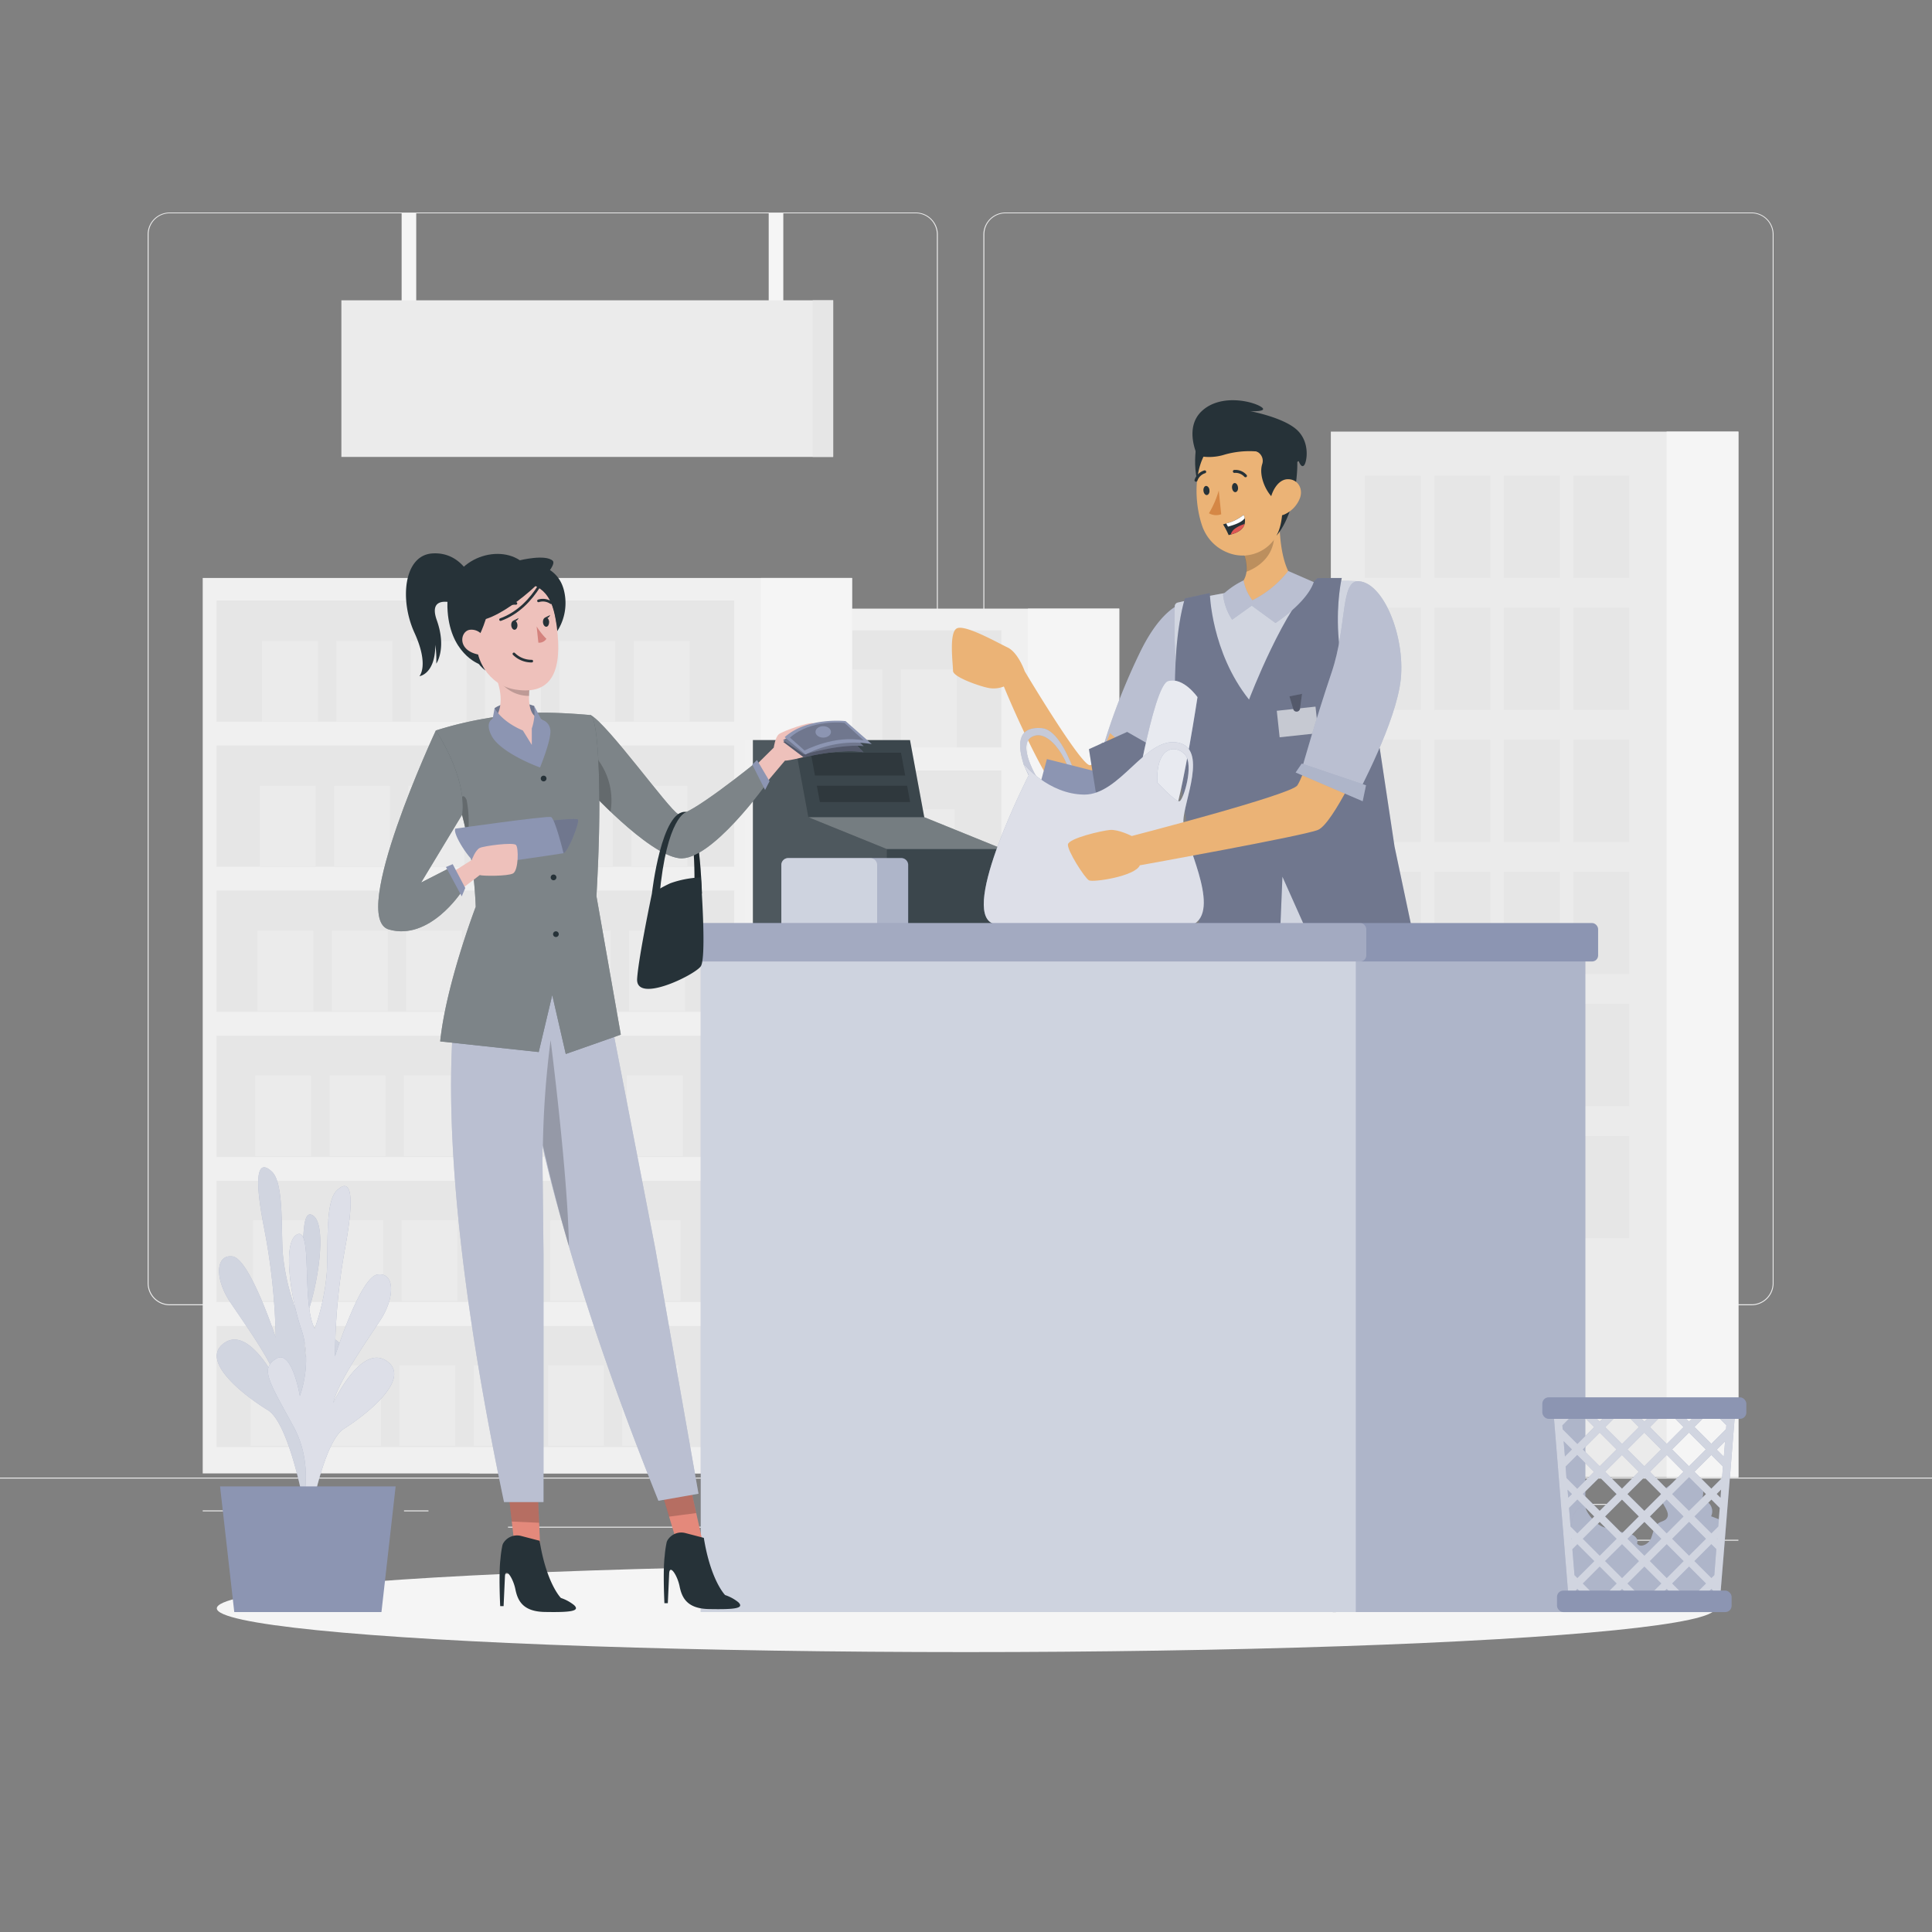 <svg xmlns="http://www.w3.org/2000/svg" viewBox="0 0 500 500"><rect x="0" y="0" width="500" height="500" fill="#808080" stroke="none"/><g id="freepik--background-complete--inject-4"><rect y="382.4" width="500" height="0.25" style="fill:#ebebeb"></rect><rect x="416.78" y="398.49" width="33.12" height="0.25" style="fill:#ebebeb"></rect><rect x="322.53" y="401.21" width="8.69" height="0.25" style="fill:#ebebeb"></rect><rect x="396.59" y="389.21" width="19.19" height="0.25" style="fill:#ebebeb"></rect><rect x="52.46" y="390.89" width="43.19" height="0.25" style="fill:#ebebeb"></rect><rect x="104.56" y="390.89" width="6.33" height="0.25" style="fill:#ebebeb"></rect><rect x="131.47" y="395.11" width="93.68" height="0.25" style="fill:#ebebeb"></rect><path d="M237,337.8H43.91a5.71,5.71,0,0,1-5.7-5.71V60.66A5.71,5.71,0,0,1,43.91,55H237a5.71,5.71,0,0,1,5.71,5.71V332.09A5.71,5.71,0,0,1,237,337.8ZM43.91,55.2a5.46,5.46,0,0,0-5.45,5.46V332.09a5.46,5.46,0,0,0,5.45,5.46H237a5.47,5.47,0,0,0,5.46-5.46V60.66A5.47,5.47,0,0,0,237,55.2Z" style="fill:#ebebeb"></path><path d="M453.31,337.8H260.21a5.72,5.72,0,0,1-5.71-5.71V60.66A5.72,5.72,0,0,1,260.21,55h193.1A5.71,5.71,0,0,1,459,60.66V332.09A5.71,5.71,0,0,1,453.31,337.8ZM260.21,55.2a5.47,5.47,0,0,0-5.46,5.46V332.09a5.47,5.47,0,0,0,5.46,5.46h193.1a5.47,5.47,0,0,0,5.46-5.46V60.66a5.47,5.47,0,0,0-5.46-5.46Z" style="fill:#ebebeb"></path><rect x="344.42" y="111.7" width="105.48" height="270.61" style="fill:#ebebeb"></rect><rect x="431.32" y="111.7" width="18.58" height="270.61" style="fill:#f5f5f5"></rect><rect x="353.26" y="123.09" width="14.47" height="26.45" style="fill:#e6e6e6"></rect><rect x="371.23" y="123.09" width="14.47" height="26.45" style="fill:#e6e6e6"></rect><rect x="389.2" y="123.09" width="14.47" height="26.45" style="fill:#e6e6e6"></rect><rect x="407.17" y="123.09" width="14.47" height="26.45" style="fill:#e6e6e6"></rect><rect x="353.26" y="157.27" width="14.47" height="26.45" style="fill:#e6e6e6"></rect><rect x="371.23" y="157.27" width="14.47" height="26.45" style="fill:#e6e6e6"></rect><rect x="389.2" y="157.27" width="14.47" height="26.45" style="fill:#e6e6e6"></rect><rect x="407.17" y="157.27" width="14.47" height="26.45" style="fill:#e6e6e6"></rect><rect x="353.26" y="191.45" width="14.47" height="26.45" style="fill:#e6e6e6"></rect><rect x="371.23" y="191.45" width="14.47" height="26.45" style="fill:#e6e6e6"></rect><rect x="389.2" y="191.45" width="14.47" height="26.45" style="fill:#e6e6e6"></rect><rect x="407.17" y="191.45" width="14.47" height="26.45" style="fill:#e6e6e6"></rect><rect x="353.26" y="225.64" width="14.47" height="26.45" style="fill:#e6e6e6"></rect><rect x="371.23" y="225.64" width="14.47" height="26.45" style="fill:#e6e6e6"></rect><rect x="389.2" y="225.64" width="14.47" height="26.45" style="fill:#e6e6e6"></rect><rect x="407.17" y="225.64" width="14.47" height="26.45" style="fill:#e6e6e6"></rect><rect x="353.26" y="259.82" width="14.47" height="26.45" style="fill:#e6e6e6"></rect><rect x="371.23" y="259.82" width="14.47" height="26.45" style="fill:#e6e6e6"></rect><rect x="389.2" y="259.82" width="14.47" height="26.45" style="fill:#e6e6e6"></rect><rect x="407.17" y="259.82" width="14.47" height="26.45" style="fill:#e6e6e6"></rect><rect x="353.26" y="294" width="14.47" height="26.45" style="fill:#e6e6e6"></rect><rect x="371.23" y="294" width="14.47" height="26.45" style="fill:#e6e6e6"></rect><rect x="389.2" y="294" width="14.47" height="26.45" style="fill:#e6e6e6"></rect><rect x="407.17" y="294" width="14.47" height="26.45" style="fill:#e6e6e6"></rect><rect x="121.61" y="157.51" width="168.05" height="223.81" style="fill:#f0f0f0"></rect><rect x="125.18" y="163.12" width="133.98" height="30.3" style="fill:#e6e6e6"></rect><rect x="125.18" y="199.39" width="133.98" height="30.3" style="fill:#e6e6e6"></rect><rect x="125.18" y="235.65" width="133.98" height="30.3" style="fill:#e6e6e6"></rect><rect x="125.18" y="271.92" width="133.98" height="30.3" style="fill:#e6e6e6"></rect><rect x="125.18" y="308.19" width="133.98" height="30.3" style="fill:#e6e6e6"></rect><rect x="125.18" y="344.46" width="133.98" height="30.3" style="fill:#e6e6e6"></rect><rect x="266.04" y="157.51" width="23.62" height="223.81" style="fill:#f5f5f5"></rect><rect x="136.97" y="173.26" width="14.46" height="20.16" style="fill:#ebebeb"></rect><rect x="156.2" y="173.26" width="14.46" height="20.16" style="fill:#ebebeb"></rect><rect x="175.44" y="173.26" width="14.46" height="20.16" style="fill:#ebebeb"></rect><rect x="194.67" y="173.26" width="14.46" height="20.16" style="fill:#ebebeb"></rect><rect x="213.91" y="173.26" width="14.46" height="20.16" style="fill:#ebebeb"></rect><rect x="233.15" y="173.26" width="14.46" height="20.16" style="fill:#ebebeb"></rect><rect x="136.38" y="209.46" width="14.46" height="20.16" style="fill:#ebebeb"></rect><rect x="155.61" y="209.46" width="14.46" height="20.16" style="fill:#ebebeb"></rect><rect x="174.85" y="209.46" width="14.46" height="20.16" style="fill:#ebebeb"></rect><rect x="194.09" y="209.46" width="14.46" height="20.16" style="fill:#ebebeb"></rect><rect x="213.32" y="209.46" width="14.46" height="20.16" style="fill:#ebebeb"></rect><rect x="232.56" y="209.46" width="14.46" height="20.16" style="fill:#ebebeb"></rect><rect x="135.79" y="245.66" width="14.46" height="20.16" style="fill:#ebebeb"></rect><rect x="155.03" y="245.66" width="14.46" height="20.16" style="fill:#ebebeb"></rect><rect x="174.26" y="245.66" width="14.46" height="20.16" style="fill:#ebebeb"></rect><rect x="193.5" y="245.66" width="14.46" height="20.16" style="fill:#ebebeb"></rect><rect x="212.74" y="245.66" width="14.46" height="20.16" style="fill:#ebebeb"></rect><rect x="231.97" y="245.66" width="14.46" height="20.16" style="fill:#ebebeb"></rect><rect x="135.2" y="281.86" width="14.46" height="20.16" style="fill:#ebebeb"></rect><rect x="154.44" y="281.86" width="14.46" height="20.16" style="fill:#ebebeb"></rect><rect x="173.68" y="281.86" width="14.46" height="20.16" style="fill:#ebebeb"></rect><rect x="192.91" y="281.86" width="14.46" height="20.16" style="fill:#ebebeb"></rect><rect x="212.15" y="281.86" width="14.46" height="20.16" style="fill:#ebebeb"></rect><rect x="231.38" y="281.86" width="14.46" height="20.16" style="fill:#ebebeb"></rect><rect x="134.62" y="318.06" width="14.46" height="20.16" style="fill:#ebebeb"></rect><rect x="153.85" y="318.06" width="14.46" height="20.16" style="fill:#ebebeb"></rect><rect x="173.09" y="318.06" width="14.46" height="20.16" style="fill:#ebebeb"></rect><rect x="192.33" y="318.06" width="14.46" height="20.16" style="fill:#ebebeb"></rect><rect x="211.56" y="318.06" width="14.46" height="20.16" style="fill:#ebebeb"></rect><rect x="230.8" y="318.06" width="14.46" height="20.16" style="fill:#ebebeb"></rect><rect x="134.03" y="354.26" width="14.46" height="20.16" style="fill:#ebebeb"></rect><rect x="153.27" y="354.26" width="14.46" height="20.16" style="fill:#ebebeb"></rect><rect x="172.5" y="354.26" width="14.46" height="20.16" style="fill:#ebebeb"></rect><rect x="191.74" y="354.26" width="14.46" height="20.16" style="fill:#ebebeb"></rect><rect x="210.97" y="354.26" width="14.46" height="20.16" style="fill:#ebebeb"></rect><rect x="230.21" y="354.26" width="14.46" height="20.16" style="fill:#ebebeb"></rect><rect x="52.46" y="149.58" width="168.05" height="231.74" style="fill:#f0f0f0"></rect><rect x="56.03" y="155.39" width="133.98" height="31.37" style="fill:#e6e6e6"></rect><rect x="56.03" y="192.94" width="133.98" height="31.37" style="fill:#e6e6e6"></rect><rect x="56.03" y="230.49" width="133.98" height="31.37" style="fill:#e6e6e6"></rect><rect x="56.03" y="268.05" width="133.98" height="31.37" style="fill:#e6e6e6"></rect><rect x="56.03" y="305.6" width="133.98" height="31.37" style="fill:#e6e6e6"></rect><rect x="56.03" y="343.15" width="133.98" height="31.37" style="fill:#e6e6e6"></rect><rect x="196.89" y="149.58" width="23.62" height="231.74" style="fill:#f5f5f5"></rect><rect x="67.82" y="165.89" width="14.46" height="20.87" style="fill:#ebebeb"></rect><rect x="87.05" y="165.89" width="14.46" height="20.87" style="fill:#ebebeb"></rect><rect x="106.29" y="165.89" width="14.46" height="20.87" style="fill:#ebebeb"></rect><rect x="125.52" y="165.89" width="14.46" height="20.87" style="fill:#ebebeb"></rect><rect x="144.76" y="165.89" width="14.46" height="20.87" style="fill:#ebebeb"></rect><rect x="164" y="165.89" width="14.46" height="20.87" style="fill:#ebebeb"></rect><rect x="67.23" y="203.37" width="14.46" height="20.87" style="fill:#ebebeb"></rect><rect x="86.47" y="203.37" width="14.46" height="20.87" style="fill:#ebebeb"></rect><rect x="105.7" y="203.37" width="14.46" height="20.87" style="fill:#ebebeb"></rect><rect x="124.94" y="203.37" width="14.46" height="20.87" style="fill:#ebebeb"></rect><rect x="144.17" y="203.37" width="14.46" height="20.87" style="fill:#ebebeb"></rect><rect x="163.41" y="203.37" width="14.46" height="20.87" style="fill:#ebebeb"></rect><rect x="66.64" y="240.85" width="14.46" height="20.87" style="fill:#ebebeb"></rect><rect x="85.88" y="240.85" width="14.46" height="20.87" style="fill:#ebebeb"></rect><rect x="105.11" y="240.85" width="14.46" height="20.87" style="fill:#ebebeb"></rect><rect x="124.35" y="240.85" width="14.46" height="20.87" style="fill:#ebebeb"></rect><rect x="143.59" y="240.85" width="14.46" height="20.87" style="fill:#ebebeb"></rect><rect x="162.82" y="240.85" width="14.46" height="20.87" style="fill:#ebebeb"></rect><rect x="66.06" y="278.34" width="14.46" height="20.87" style="fill:#ebebeb"></rect><rect x="85.29" y="278.34" width="14.46" height="20.87" style="fill:#ebebeb"></rect><rect x="104.53" y="278.34" width="14.46" height="20.87" style="fill:#ebebeb"></rect><rect x="123.76" y="278.34" width="14.46" height="20.87" style="fill:#ebebeb"></rect><rect x="143" y="278.34" width="14.46" height="20.87" style="fill:#ebebeb"></rect><rect x="162.24" y="278.34" width="14.46" height="20.87" style="fill:#ebebeb"></rect><rect x="65.47" y="315.82" width="14.46" height="20.87" style="fill:#ebebeb"></rect><rect x="84.7" y="315.82" width="14.46" height="20.87" style="fill:#ebebeb"></rect><rect x="103.94" y="315.82" width="14.46" height="20.87" style="fill:#ebebeb"></rect><rect x="123.18" y="315.82" width="14.46" height="20.87" style="fill:#ebebeb"></rect><rect x="142.41" y="315.82" width="14.46" height="20.87" style="fill:#ebebeb"></rect><rect x="161.65" y="315.82" width="14.46" height="20.87" style="fill:#ebebeb"></rect><rect x="64.88" y="353.31" width="14.46" height="20.87" style="fill:#ebebeb"></rect><rect x="84.12" y="353.31" width="14.46" height="20.87" style="fill:#ebebeb"></rect><rect x="103.35" y="353.31" width="14.46" height="20.87" style="fill:#ebebeb"></rect><rect x="122.59" y="353.31" width="14.46" height="20.87" style="fill:#ebebeb"></rect><rect x="141.83" y="353.31" width="14.46" height="20.87" style="fill:#ebebeb"></rect><rect x="161.06" y="353.31" width="14.46" height="20.87" style="fill:#ebebeb"></rect><rect x="103.94" y="55.2" width="3.78" height="27.89" style="fill:#f5f5f5"></rect><rect x="198.94" y="55.2" width="3.78" height="27.89" style="fill:#f5f5f5"></rect><rect x="88.35" y="77.72" width="127.28" height="40.53" style="fill:#ebebeb"></rect><rect x="210.32" y="77.72" width="5.3" height="40.53" style="fill:#e6e6e6"></rect></g><g id="freepik--Shadow--inject-4"><ellipse id="freepik--path--inject-4" cx="250" cy="416.24" rx="193.89" ry="11.32" style="fill:#f5f5f5"></ellipse></g><g id="freepik--Plant--inject-4"><path d="M81.48,388.48s-5.65-12.33.81-24.48,8.32-15,4.21-17.5-6,9.72-6,9.72-3.46-8.4-.6-17.19,4.66-23.11.75-24.65-.75,17.86-4.14,24.48a57,57,0,0,1-3.32-14.43c-.47-7.06.26-18.33-2.83-21.22s-5.06-.89-2,14.69a162.92,162.92,0,0,1,3,28.25s-6.71-20.44-11.21-21-4.49,6-.64,11.76,11.28,16,12.5,21.32c0,0-7.36-15.38-14-10.66s5.76,14,11.28,17.36,9.35,24.4,9.35,24.4Z" style="fill:#8C95B2"></path><path d="M81.48,388.48s-5.65-12.33.81-24.48,8.32-15,4.21-17.5-6,9.72-6,9.72-3.46-8.4-.6-17.19,4.66-23.11.75-24.65-.75,17.86-4.14,24.48a57,57,0,0,1-3.32-14.43c-.47-7.06.26-18.33-2.83-21.22s-5.06-.89-2,14.69a162.92,162.92,0,0,1,3,28.25s-6.71-20.44-11.21-21-4.49,6-.64,11.76,11.28,16,12.5,21.32c0,0-7.36-15.38-14-10.66s5.76,14,11.28,17.36,9.35,24.4,9.35,24.4Z" style="fill:#fff;opacity:0.6;isolation:isolate"></path><path d="M77,393.53s5.5-12.41-1.1-24.46-8.5-14.89-4.42-17.44,6.12,9.63,6.12,9.63,3.37-8.45.4-17.2-4.94-23-1-24.63,1,17.85,4.44,24.41a56.94,56.94,0,0,0,3.14-14.47c.39-7.07-.48-18.33,2.57-21.27s5.06-1,2.21,14.66a162.68,162.68,0,0,0-2.67,28.29s6.46-20.53,11-21.2,4.56,6,.78,11.76-11.08,16.19-12.24,21.5c0,0,7.17-15.49,13.85-10.88s-5.59,14.09-11.07,17.53-9.06,24.54-9.06,24.54Z" style="fill:#8C95B2"></path><path d="M77,393.53s5.5-12.41-1.1-24.46-8.5-14.89-4.42-17.44,6.12,9.63,6.12,9.63,3.37-8.45.4-17.2-4.94-23-1-24.63,1,17.85,4.44,24.41a56.94,56.94,0,0,0,3.14-14.47c.39-7.07-.48-18.33,2.57-21.27s5.06-1,2.21,14.66a162.68,162.68,0,0,0-2.67,28.29s6.46-20.53,11-21.2,4.56,6,.78,11.76-11.08,16.19-12.24,21.5c0,0,7.17-15.49,13.85-10.88s-5.59,14.09-11.07,17.53-9.06,24.54-9.06,24.54Z" style="fill:#fff;opacity:0.7;isolation:isolate"></path><polygon points="102.39 384.68 56.95 384.68 60.63 417.2 98.72 417.2 102.39 384.68" style="fill:#8C95B2"></polygon></g><g id="freepik--character-2--inject-4"><polygon points="259.51 239.62 194.85 239.62 194.85 191.54 235.51 191.54 239.2 211.49 259.51 219.73 259.51 239.62" style="fill:#263238"></polygon><polygon points="259.51 239.62 194.85 239.62 194.85 191.54 235.51 191.54 239.2 211.49 259.51 219.73 259.51 239.62" style="fill:#fff;opacity:0.1;isolation:isolate"></polygon><polygon points="229.51 239.62 192.85 239.62 192.85 191.54 205.51 191.54 209.2 211.49 229.51 219.73 229.51 239.62" style="fill:#fff;opacity:0.1;isolation:isolate"></polygon><polygon points="234.27 200.71 233.18 194.8 209.82 194.8 210.91 200.71 234.27 200.71" style="opacity:0.2;isolation:isolate"></polygon><polygon points="211.4 203.35 212.18 207.57 235.54 207.57 234.76 203.35 211.4 203.35" style="opacity:0.2;isolation:isolate"></polygon><polygon points="209.2 211.49 239.2 211.49 259.51 219.73 229.51 219.73 209.2 211.49" style="fill:#fff;opacity:0.3;isolation:isolate"></polygon><g id="freepik--group--inject-4"><path d="M307.89,155.72c6.32,3.22,4.51,18.72-11.65,47.66l-11.07-9a163.7,163.7,0,0,1,10.16-26.16C301.88,155.16,307.89,155.72,307.89,155.72Z" style="fill:#8C95B2"></path><path d="M307.89,155.72c6.32,3.22,4.51,18.72-11.65,47.66l-11.07-9a163.7,163.7,0,0,1,10.16-26.16C301.88,155.16,307.89,155.72,307.89,155.72Z" style="fill:#fff;opacity:0.4;isolation:isolate"></path><path d="M362.17,225.38h-43c-4.09,22.35-16.9,101.42-7.71,171.87L326,395.44s-1.35-93.53,11.52-128.1c1.48,18.5,3.23,38.19,4.76,48.67C346,341.79,354,398.15,354,398.15h14.83s-3-53.94-4.44-79.29C362.89,291.35,362.23,231,362.17,225.38Z" style="fill:#263238"></path><path d="M304.81,155.94c4.45-1,27.92-6.26,46.86-5.52,0,0,6.09,62.41,11.8,87.78l-49.53,8.68s-11.12-62.1-9.91-90A1,1,0,0,1,304.81,155.94Z" style="fill:#8C95B2"></path><path d="M304.81,155.94c4.45-1,27.92-6.26,46.86-5.52,0,0,6.09,62.41,11.8,87.78l-49.53,8.68s-11.12-62.1-9.91-90A1,1,0,0,1,304.81,155.94Z" style="fill:#fff;opacity:0.6;isolation:isolate"></path><path d="M347.25,149.58s-5.67,23.84,9.83,44.09l3.83,25.43,4.45,21.06-24.64,6.5-8.83-19.77L331,248.72l-19.61,2.86-2.13-25S305.87,206.84,305,196c0,0-2.94-25.12,1.64-41.14l6.45-1.39s.36,15.31,10.16,27.59c0,0,9.3-24.51,17.74-31.45Z" style="fill:#8C95B2"></path><path d="M347.25,149.58s-5.67,23.84,9.83,44.09l3.83,25.43,4.45,21.06-24.64,6.5-8.83-19.77L331,248.72l-19.61,2.86-2.13-25S305.87,206.84,305,196c0,0-2.94-25.12,1.64-41.14l6.45-1.39s.36,15.31,10.16,27.59c0,0,9.3-24.51,17.74-31.45Z" style="opacity:0.2;isolation:isolate"></path><path d="M287.28,189.72s-2.94,8.05-5.19,8.31-16.88-24.28-16.88-24.28-1.68-4.87-4.45-6.19-11-6-13.12-4.94-1,9.16-1,11c0,1.62,7,4,9.1,4.4a7.08,7.08,0,0,0,4.06-.36s11.73,28.88,19.34,33.94,19.07-12.15,19.07-12.15Z" style="fill:#ebb376"></path><polygon points="283.27 193.82 285.35 192.15 298 202.85 295.97 206.48 283.27 193.82" style="fill:#8C95B2"></polygon><polygon points="283.27 193.82 285.35 192.15 298 202.85 295.97 206.48 283.27 193.82" style="fill:#fff;opacity:0.3;isolation:isolate"></polygon><polygon points="324.42 409.52 316.06 410.4 314.49 392.36 322.85 391.47 324.42 409.52" style="fill:#ebb376"></polygon><polygon points="366.18 408.91 358.07 408.91 357.4 390.13 365.51 390.13 366.18 408.91" style="fill:#ebb376"></polygon><path d="M356.94,408h9.85a.73.73,0,0,1,.7.56l1.59,7.22a1.19,1.19,0,0,1-.92,1.42,1.14,1.14,0,0,1-.26,0c-3.19-.05-5.51-.24-9.51-.24-2.47,0-9.9.25-13.31.25s-3.84-3.36-2.45-3.67c6.25-1.36,10.95-3.25,12.95-5A2,2,0,0,1,356.94,408Z" style="fill:#263238"></path><path d="M354.26,409.4a2.43,2.43,0,0,1-1.55-.42,1.13,1.13,0,0,1-.41-1,.58.58,0,0,1,.33-.53c.9-.47,3.52,1.14,3.81,1.33a.17.17,0,0,1,.09.18.21.21,0,0,1-.14.17A10.93,10.93,0,0,1,354.26,409.4Zm-1.2-1.69a.51.51,0,0,0-.25.06c-.05,0-.12.07-.13.22a.81.81,0,0,0,.26.69,3.91,3.91,0,0,0,2.89.15A8,8,0,0,0,353.06,407.71Z" style="fill:#8C95B2"></path><path d="M356.34,409.11h-.1c-.83-.46-2.45-2.24-2.29-3.1a.63.63,0,0,1,.62-.5,1.06,1.06,0,0,1,.82.24c.94.77,1.13,3.1,1.14,3.21a.21.21,0,0,1-.09.18A.17.17,0,0,1,356.34,409.11Zm-1.63-3.29h-.1c-.24,0-.26.14-.28.19-.1.53.93,1.88,1.77,2.51a4.62,4.62,0,0,0-1-2.54A.67.67,0,0,0,354.71,405.82Z" style="fill:#8C95B2"></path><path d="M315.17,407.71H325a.73.73,0,0,1,.69.56l1.6,7.22a1.2,1.2,0,0,1-.92,1.42l-.26,0c-3.19-.06-5.51-.25-9.51-.25-2.47,0-9.91.26-13.31.26s-3.85-3.37-2.45-3.68c6.25-1.36,10.95-3.25,12.95-5A2,2,0,0,1,315.17,407.71Z" style="fill:#263238"></path><path d="M312.49,409.14a2.47,2.47,0,0,1-1.56-.41,1.18,1.18,0,0,1-.4-1,.57.57,0,0,1,.33-.53c.9-.47,3.52,1.14,3.81,1.33a.18.18,0,0,1,.09.18.2.2,0,0,1-.15.17A9.43,9.43,0,0,1,312.49,409.14Zm-1.21-1.68a.4.4,0,0,0-.24.05c-.06,0-.12.07-.13.23a.83.83,0,0,0,.26.69,4,4,0,0,0,2.89.14A8,8,0,0,0,311.28,407.46Z" style="fill:#8C95B2"></path><path d="M314.56,408.85h-.09c-.84-.45-2.45-2.24-2.29-3.1a.63.63,0,0,1,.62-.5,1,1,0,0,1,.81.25c.94.76,1.14,3.09,1.15,3.2a.23.23,0,0,1-.09.18A.2.2,0,0,1,314.56,408.85Zm-1.63-3.29h-.09c-.25,0-.27.14-.28.19-.1.53.93,1.88,1.77,2.51a4.62,4.62,0,0,0-1-2.54A.7.7,0,0,0,312.93,405.56Z" style="fill:#8C95B2"></path><polygon points="322.85 391.47 314.49 392.36 315.3 401.67 323.67 400.78 322.85 391.47" style="opacity:0.2;isolation:isolate"></polygon><polygon points="365.51 390.14 357.4 390.14 357.75 399.82 365.87 399.82 365.51 390.14" style="opacity:0.2;isolation:isolate"></polygon><polygon points="309.76 400.64 327.79 397.96 327.24 392.96 308.48 395.43 309.76 400.64" style="fill:#8C95B2"></polygon><polygon points="309.76 400.64 327.79 397.96 327.24 392.96 308.48 395.43 309.76 400.64" style="fill:#fff;opacity:0.6;isolation:isolate"></polygon><polygon points="352.24 398.27 369.73 398.27 369.73 393.04 351.58 392.7 352.24 398.27" style="fill:#8C95B2"></polygon><polygon points="352.24 398.27 369.73 398.27 369.73 393.04 351.58 392.7 352.24 398.27" style="fill:#fff;opacity:0.6;isolation:isolate"></polygon><path d="M337.5,267.34A115.2,115.2,0,0,0,332.7,286c-1.21-16.47,3.61-33.93,3.61-33.93Z" style="opacity:0.2;isolation:isolate"></path><path d="M335.87,150.94c-3.12,4.32-12.87,5-12.87,5s-6.25-.37-5.4-2.48c3.36-1.31,4.7-3.29,5-5.52a10.27,10.27,0,0,0-.49-4.05,19.83,19.83,0,0,0-.76-2.16l9.87-11.14C330.86,136.67,331.21,147.59,335.87,150.94Z" style="fill:#ebb376"></path><path d="M329.64,136.7c1,7.12-4.34,10.28-7.08,11.27a10.27,10.27,0,0,0-.49-4.05Z" style="opacity:0.2;isolation:isolate"></path><path d="M309.82,114.11s-2.44,11,3.19,15.73,7-16.07,7-16.07Z" style="fill:#263238"></path><path d="M329.59,139.86A10.15,10.15,0,0,1,317.7,143a11.29,11.29,0,0,1-6.07-5.67,9.25,9.25,0,0,1-.47-1.11c-2.45-7-2.57-19,4.93-23a11,11,0,0,1,16.2,9.39C332.64,130.66,333.22,135.37,329.59,139.86Z" style="fill:#ebb376"></path><path d="M320.39,126.11c.11.64-.22,1.21-.65,1.26s-.82-.46-.89-1.11.23-1.21.65-1.25S320.32,125.45,320.39,126.11Z" style="fill:#263238"></path><path d="M313,126.86c.11.64-.23,1.21-.66,1.26s-.82-.46-.89-1.1.23-1.22.65-1.26S313,126.25,313,126.86Z" style="fill:#263238"></path><path d="M315.41,126.94a23.85,23.85,0,0,1-2.54,5.89,3.77,3.77,0,0,0,3.18.26Z" style="fill:#d58745"></path><path d="M322.43,123.5a.43.43,0,0,1-.39-.11,3.07,3.07,0,0,0-2.57-1,.39.39,0,0,1-.13-.76h0a3.83,3.83,0,0,1,3.26,1.26.38.38,0,0,1,0,.54h0A.51.51,0,0,1,322.43,123.5Z" style="fill:#263238"></path><path d="M309.62,124.65a.37.37,0,0,1-.23,0,.38.38,0,0,1-.23-.49h0a3.8,3.8,0,0,1,2.53-2.42.38.38,0,0,1,.46.28h0a.39.39,0,0,1-.29.46h0a3.08,3.08,0,0,0-2,2A.42.42,0,0,1,309.62,124.65Z" style="fill:#263238"></path><path d="M325.41,113.27l-.24,3.56a2.64,2.64,0,0,1,1.5,3.25c-1,3,1,7.55,3.34,9.27,0,0,0-1.3,1.1-1s1.17,7-.78,10.29c0,0,3.05-3.07,4.48-10.21,1.33-6.6,1.24-12-.24-14.49Z" style="fill:#263238"></path><path d="M336.45,128.83a7.61,7.61,0,0,1-4,4.29c-2.44,1.11-4.07-1-3.73-3.5.31-2.23,1.94-5.57,4.56-5.6S337.28,126.49,336.45,128.83Z" style="fill:#ebb376"></path><path d="M325.17,116.83a23.47,23.47,0,0,0-8.16.8,13.34,13.34,0,0,1-7.11.29s-3.56-7.2,1.15-11.56,12.59-2.66,15.14-1.18-2.63,1.23-2.63,1.23,8.34,1.55,11.95,4.72,2.74,8.39,2,9.27-1.4-1.06-1.4-1.06a9.57,9.57,0,0,1-5,1C328,120.3,329.3,117.55,325.17,116.83Z" style="fill:#263238"></path><path d="M316.53,135.71a21,21,0,0,1,1.44,2.77,4.58,4.58,0,0,0,.53-.14c2.42-.62,3.33-1.71,3.61-2.73a3.25,3.25,0,0,0,0-1.52,3,3,0,0,0-.29-.82,11.87,11.87,0,0,1-4.48,2.21Z" style="fill:#263238"></path><path d="M317.35,135.48l.45.81c2.27-.6,3.79-1.33,4.32-2.2a3,3,0,0,0-.29-.82A11.87,11.87,0,0,1,317.35,135.48Z" style="fill:#fff"></path><path d="M318.5,138.34c2.42-.62,3.33-1.71,3.61-2.73a7.94,7.94,0,0,0-2.54,1.23A3,3,0,0,0,318.5,138.34Z" style="fill:#de5753"></path><path d="M333.39,147.77a27.17,27.17,0,0,1-9.27,7.58,12,12,0,0,1-2.28-5.14,20.92,20.92,0,0,0-5.32,3.62,14.56,14.56,0,0,0,2.36,6.54l5.07-3.63,6.15,4.49s8.08-5.22,9.89-10.58Z" style="fill:#8C95B2"></path><path d="M333.39,147.77a27.17,27.17,0,0,1-9.27,7.58,12,12,0,0,1-2.28-5.14,20.92,20.92,0,0,0-5.32,3.62,14.56,14.56,0,0,0,2.36,6.54l5.07-3.63,6.15,4.49s8.08-5.22,9.89-10.58Z" style="fill:#fff;opacity:0.4;isolation:isolate"></path><path d="M269.56,188.43c-6.82-.5-5.93,5.14-4.71,9.18l5.3,12,10.78-.39S276.38,188.92,269.56,188.43Zm-.49,14.06c-1.58-2.6-6.14-10.7-1.29-12.09s10.58,9.4,9.2,13.55S272.2,207.64,269.07,202.49Z" style="fill:#8C95B2"></path><path d="M269.56,188.43c-6.82-.5-5.93,5.14-4.71,9.18l5.3,12,10.78-.39S276.38,188.92,269.56,188.43Zm-.49,14.06c-1.58-2.6-6.14-10.7-1.29-12.09s10.58,9.4,9.2,13.55S272.2,207.64,269.07,202.49Z" style="fill:#fff;opacity:0.5;isolation:isolate"></path><polygon points="267.58 208.9 270.94 196.45 287.26 200.58 283.09 221.16 267.58 208.9" style="fill:#8C95B2"></polygon><polygon points="285.78 218.79 281.82 193.88 291.71 189.42 299.5 193.88 300.32 219.98 285.78 218.79" style="fill:#8C95B2"></polygon><polygon points="285.78 218.79 281.82 193.88 291.71 189.42 299.5 193.88 300.32 219.98 285.78 218.79" style="opacity:0.2;isolation:isolate"></polygon><path d="M292.9,211.37s5.44-34,9.4-35.11,7.61,4.16,7.61,4.16-3.37,22.15-5.84,30S292.9,211.37,292.9,211.37Z" style="fill:#8C95B2"></path><path d="M292.9,211.37s5.44-34,9.4-35.11,7.61,4.16,7.61,4.16-3.37,22.15-5.84,30S292.9,211.37,292.9,211.37Z" style="fill:#fff;opacity:0.8;isolation:isolate"></path><path d="M306.25,212.53c0-5,6.6-19-1.61-20.38s-14.74,13.52-24,13.49-15.82-8-15.82-8l1.42,2.95s-17.85,34.93-9.34,38.4c7.92,3.22,52.37,0,52.37,0C315.77,234.53,306.25,217.54,306.25,212.53Zm-1-5.17c-1,.25-5.73-4.87-5.73-4.87-.4-9.28,4.65-9.91,7.12-7.24S306.25,207.12,305.26,207.36Z" style="fill:#8C95B2"></path><path d="M306.25,212.53c0-5,6.6-19-1.61-20.38s-14.74,13.52-24,13.49-15.82-8-15.82-8l1.42,2.95s-17.85,34.93-9.34,38.4c7.92,3.22,52.37,0,52.37,0C315.77,234.53,306.25,217.54,306.25,212.53Zm-1-5.17c-1,.25-5.73-4.87-5.73-4.87-.4-9.28,4.65-9.91,7.12-7.24S306.25,207.12,305.26,207.36Z" style="fill:#fff;opacity:0.7;isolation:isolate"></path><rect x="330.78" y="183.38" width="10.08" height="6.9" transform="translate(-18.04 36.94) rotate(-6.13)" style="fill:#fff;opacity:0.6;isolation:isolate"></rect><path d="M333.7,180.22l1,3.31a.88.88,0,0,0,1,.62h0a.9.9,0,0,0,.75-.76l.53-3.84Z" style="fill:#8C95B2"></path><path d="M333.7,180.22l1,3.31a.88.88,0,0,0,1,.62h0a.9.9,0,0,0,.75-.76l.53-3.84Z" style="opacity:0.4;isolation:isolate"></path><path d="M341.07,189.66s-3.72,11.17-5.32,13.6-42.85,13.1-42.85,13.1-3.46-1.76-5.64-1.57-10.68,2.17-10.88,3.75,4.36,8.7,5.44,9.29,12-1.05,13.16-3.89c0,0,42.13-7.56,46.09-9.15s12.45-20.38,12.45-20.38Z" style="fill:#ebb376"></path><path d="M351.67,150.42c6.38.43,11.95,14.17,10.86,25.25s-11.28,30-11.28,30l-14.24-7S340.57,186,344.63,174,346.85,150.09,351.67,150.42Z" style="fill:#8C95B2"></path><path d="M351.67,150.42c6.38.43,11.95,14.17,10.86,25.25s-11.28,30-11.28,30l-14.24-7S340.57,186,344.63,174,346.85,150.09,351.67,150.42Z" style="fill:#fff;opacity:0.4;isolation:isolate"></path><polygon points="335.31 199.92 336.89 197.61 353.52 203.23 352.66 207.36 335.31 199.92" style="fill:#8C95B2"></polygon><polygon points="335.31 199.92 336.89 197.61 353.52 203.23 352.66 207.36 335.31 199.92" style="fill:#fff;opacity:0.3;isolation:isolate"></polygon></g><path d="M204,222.07h29.26a1.79,1.79,0,0,1,1.79,1.79v16.46a0,0,0,0,1,0,0H202.21a0,0,0,0,1,0,0V223.85A1.79,1.79,0,0,1,204,222.07Z" style="fill:#8C95B2"></path><path d="M235,223.85v16.46H202.21V223.85a1.78,1.78,0,0,1,1.78-1.78h29.27A1.78,1.78,0,0,1,235,223.85Z" style="fill:#fff;opacity:0.3;isolation:isolate"></path><path d="M227,223.85v16.46H202.21V223.85a1.78,1.78,0,0,1,1.78-1.78h21.27A1.78,1.78,0,0,1,227,223.85Z" style="fill:#fff;opacity:0.4;isolation:isolate"></path><rect x="181.36" y="245.21" width="228.92" height="171.99" style="fill:#8C95B2"></rect><rect x="181.36" y="245.21" width="228.92" height="171.99" style="fill:#fff;opacity:0.3;isolation:isolate"></rect><rect x="181.36" y="245.21" width="169.52" height="171.99" style="fill:#fff;opacity:0.4;isolation:isolate"></rect><rect x="178.95" y="238.88" width="234.64" height="9.95" rx="1.56" style="fill:#8C95B2"></rect><rect x="178.95" y="238.88" width="174.64" height="9.95" rx="1.56" style="fill:#fff;opacity:0.2;isolation:isolate"></rect></g><g id="freepik--trash-bin--inject-4"><path d="M442.83,392.41a3,3,0,0,0-2.39-4.27,6.36,6.36,0,0,0-2-7,1.47,1.47,0,0,0-.87-.39,1.76,1.76,0,0,0-.95.41l-5.57,4a3.31,3.31,0,0,0-1.11,1.09c-1.14,2.21,3,5,1.28,6.86-.48.52-1.26.63-1.87,1-1.33.83-1.49,2.65-2.1,4.09s-2.78,2.55-3.6,1.22c.61-1.38-1.24-2.56-2.73-2.74s-3.06-.26-3.89-1.66c-2.13,1.85-6.88-3.32-6.77-5.41-1.75.13-2.94,1.77-3.32,3.4a24.41,24.41,0,0,0-.18,5.2c-.05,3.39-1.14,6.7-1.08,10.08,0,2.63,1.06,5.55,3.47,6.61a9,9,0,0,0,3.73.5l27.43-.17a4.32,4.32,0,0,0,1.93-.32c1.24-.65,1.5-2.28,1.62-3.67l1.47-17.87Z" style="fill:#8C95B2"></path><path d="M442.83,392.41a3,3,0,0,0-2.39-4.27,6.36,6.36,0,0,0-2-7,1.47,1.47,0,0,0-.87-.39,1.76,1.76,0,0,0-.95.41l-5.57,4a3.31,3.31,0,0,0-1.11,1.09c-1.14,2.21,3,5,1.28,6.86-.48.52-1.26.63-1.87,1-1.33.83-1.49,2.65-2.1,4.09s-2.78,2.55-3.6,1.22c.61-1.38-1.24-2.56-2.73-2.74s-3.06-.26-3.89-1.66c-2.13,1.85-6.88-3.32-6.77-5.41-1.75.13-2.94,1.77-3.32,3.4a24.41,24.41,0,0,0-.18,5.2c-.05,3.39-1.14,6.7-1.08,10.08,0,2.63,1.06,5.55,3.47,6.61a9,9,0,0,0,3.73.5l27.43-.17a4.32,4.32,0,0,0,1.93-.32c1.24-.65,1.5-2.28,1.62-3.67l1.47-17.87Z" style="fill:#fff;opacity:0.3;isolation:isolate"></path><path d="M444.43,363.42H401.87l.35,4.3.25,3.07.65,8,.37,4.59.49,6.11.21,2.62.07.78.25,3.08.34,4.22.21,2.62.22,2.66.25,3.08.19,2.33.21,2.62.09,1.14h39.06l.09-1.14.21-2.61.19-2.35.25-3.08.22-2.65.21-2.62.34-4.23.25-3.07.06-.78.21-2.62.5-6.11.37-4.58.64-8,.25-3.07.35-4.3Zm2.56,2.82h0l-.82-.82h.89Zm-.21,2.61-.08,1-3.81,3.81-4.37-4.37,3.91-3.91h.92Zm-1.1,13.62-2.79,2.79-4.37-4.37,4.37-4.36,3,3Zm-40.5-2.92h0l3-3,4.37,4.36-4.37,4.37-2.78-2.79Zm36.3-4.44-4.37,4.37-4.37-4.37,4.37-4.37Zm-6.87-9.69h5l-2.5,2.5Zm1.08,15.47-4.36,4.37L427,380.89l4.37-4.36Zm-14.51,5.78,4.37-4.36,4.36,4.36L425.55,391Zm2.95,5.78-4.37,4.37-4.36-4.36,4.37-4.37Zm7.2-4.36,4.36,4.37-4.36,4.36L427,392.45Zm-5.78-8.61-4.37-4.37,4.37-4.37,4.36,4.37Zm-1.42,1.41-4.36,4.37-4.37-4.37,4.37-4.36ZM414,379.48l-4.36-4.37,4.36-4.37,4.37,4.37Zm0,2.83,4.37,4.36L414,391l-4.36-4.37Zm4.37,15.93L414,402.6l-4.36-4.36,4.36-4.37Zm1.41,1.41,4.37,4.37-4.36,4.37L415.4,404Zm1.42-1.41,4.37-4.37,4.36,4.37-4.36,4.36Zm10.15,1.41,4.36,4.37-4.36,4.37L427,404Zm5.78,5.78,4.37,4.37-2.83,2.83h-3.08l-2.83-2.83Zm-4.37-7.19,4.37-4.37,4.37,4.37-4.37,4.36Zm0-11.57,4.37-4.36,4.37,4.36L437.11,391Zm2.95-17.34-4.36,4.37L427,369.33l3.91-3.91h.92Zm-10.14-1.41-2.5-2.5h5Zm-1.42,1.41-4.36,4.37-4.37-4.37,3.91-3.91h.92Zm-7.65-3.91-2.5,2.5-2.49-2.5Zm-7.82,0,3.91,3.91-4.37,4.37-3.8-3.81-.08-1,3.42-3.43Zm-3.74,0-.81.81h0l-.07-.81Zm-.27,7.55,2.14,2.14L405,376.93Zm1.19,14.65-.17-2.07h0l1.12,1.12-1,.95Zm.21,2.63,2.15-2.16,4.37,4.37-4.37,4.36-1.76-1.76Zm.65,8.08v-.19l.1.1-.09.09Zm.76,9.31-.55-6.7,1.29-1.29,4.37,4.37-4.37,4.36-.74-.74Zm.4,5-.08-1,.42-.42,1.42,1.42Zm1.76-2.83,4.36-4.37,4.37,4.37-2.83,2.83h-3.08Zm8.73,2.83,1.42-1.42,1.42,1.42Zm5.66,0-2.83-2.83,4.37-4.37,4.36,4.37-2.82,2.83Zm5.9,0,1.42-1.42,1.42,1.42Zm13.32,0h-1.76l1.42-1.42.42.42Zm.41-5-.75.74L438.52,404l4.37-4.37,1.29,1.29Zm.77-9.51,0,.2-.09-.09.11-.11Zm.25-3.07-1.77,1.76-4.37-4.36,4.37-4.37,2.16,2.16Zm.6-7.43-1-1,1.13-1.12ZM446.45,373l-.32,4-1.83-1.83,2.15-2.15Z" style="fill:#8C95B2"></path><g style="opacity:0.6;isolation:isolate"><path d="M444.43,363.42H401.87l.35,4.3.25,3.07.65,8,.37,4.59.49,6.11.21,2.62.07.78.25,3.08.34,4.22.21,2.62.22,2.66.25,3.08.19,2.33.21,2.62.09,1.14h39.06l.09-1.14.21-2.61.19-2.35.25-3.08.22-2.65.21-2.62.34-4.23.25-3.07.06-.78.21-2.62.5-6.11.37-4.58.64-8,.25-3.07.35-4.3Zm2.56,2.82h0l-.82-.82h.89Zm-.21,2.61-.08,1-3.81,3.81-4.37-4.37,3.91-3.91h.92Zm-1.1,13.62-2.79,2.79-4.37-4.37,4.37-4.36,3,3Zm-40.5-2.92h0l3-3,4.37,4.36-4.37,4.37-2.78-2.79Zm36.3-4.44-4.37,4.37-4.37-4.37,4.37-4.37Zm-6.87-9.69h5l-2.5,2.5Zm1.08,15.47-4.36,4.37L427,380.89l4.37-4.36Zm-14.51,5.78,4.37-4.36,4.36,4.36L425.55,391Zm2.95,5.78-4.37,4.37-4.36-4.36,4.37-4.37Zm7.2-4.36,4.36,4.37-4.36,4.36L427,392.45Zm-5.78-8.61-4.37-4.37,4.37-4.37,4.36,4.37Zm-1.42,1.41-4.36,4.37-4.37-4.37,4.37-4.36ZM414,379.48l-4.36-4.37,4.36-4.37,4.37,4.37Zm0,2.83,4.37,4.36L414,391l-4.36-4.37Zm4.37,15.93L414,402.6l-4.36-4.36,4.36-4.37Zm1.41,1.41,4.37,4.37-4.36,4.37L415.4,404Zm1.42-1.41,4.37-4.37,4.36,4.37-4.36,4.36Zm10.15,1.41,4.36,4.37-4.36,4.37L427,404Zm5.78,5.78,4.37,4.37-2.83,2.83h-3.08l-2.83-2.83Zm-4.37-7.19,4.37-4.37,4.37,4.37-4.37,4.36Zm0-11.57,4.37-4.36,4.37,4.36L437.11,391Zm2.95-17.34-4.36,4.37L427,369.33l3.91-3.91h.92Zm-10.14-1.41-2.5-2.5h5Zm-1.42,1.41-4.36,4.37-4.37-4.37,3.91-3.91h.92Zm-7.65-3.91-2.5,2.5-2.49-2.5Zm-7.82,0,3.91,3.91-4.37,4.37-3.8-3.81-.08-1,3.42-3.43Zm-3.74,0-.81.81h0l-.07-.81Zm-.27,7.55,2.14,2.14L405,376.93Zm1.19,14.65-.17-2.07h0l1.12,1.12-1,.95Zm.21,2.63,2.15-2.16,4.37,4.37-4.37,4.36-1.76-1.76Zm.65,8.08v-.19l.1.1-.09.09Zm.76,9.31-.55-6.7,1.29-1.29,4.37,4.37-4.37,4.36-.74-.74Zm.4,5-.08-1,.42-.42,1.42,1.42Zm1.76-2.83,4.36-4.37,4.37,4.37-2.83,2.83h-3.08Zm8.73,2.83,1.42-1.42,1.42,1.42Zm5.66,0-2.83-2.83,4.37-4.37,4.36,4.37-2.82,2.83Zm5.9,0,1.42-1.42,1.42,1.42Zm13.32,0h-1.76l1.42-1.42.42.42Zm.41-5-.75.74L438.52,404l4.37-4.37,1.29,1.29Zm.77-9.51,0,.2-.09-.09.11-.11Zm.25-3.07-1.77,1.76-4.37-4.36,4.37-4.37,2.16,2.16Zm.6-7.43-1-1,1.13-1.12ZM446.45,373l-.32,4-1.83-1.83,2.15-2.15Z" style="fill:#fff"></path></g><rect x="399.14" y="361.64" width="52.8" height="5.57" rx="1.64" transform="translate(851.09 728.84) rotate(180)" style="fill:#8C95B2"></rect><rect x="402.95" y="411.64" width="45.19" height="5.57" rx="1.64" style="fill:#8C95B2"></rect></g><g id="freepik--character-1--inject-4"><path d="M177.66,210.13c3.45,1.08,4,21.13,4,21.13h-2s1-21.25-4.15-20.59Z" style="fill:#263238"></path><path d="M177.66,210.13c3.45,1.08,4,21.13,4,21.13h-2s1-21.25-4.15-20.59Z" style="opacity:0.2;isolation:isolate"></path><polygon points="182.01 399.82 175.7 400.93 173.11 392.33 170.75 384.44 178.03 381.9 180.14 391.39 182.01 399.82" style="fill:#e4897b"></polygon><polygon points="180.17 391.58 173.14 392.51 170.77 384.53 178.03 381.94 180.17 391.58" style="opacity:0.2;isolation:isolate"></polygon><polygon points="139.9 402.73 133.49 402.73 132.44 393.7 131.49 385.47 139.09 384.21 139.52 394.01 139.9 402.73" style="fill:#e4897b"></polygon><polygon points="139.52 394.09 132.44 393.78 131.49 385.51 139.09 384.23 139.52 394.09" style="opacity:0.2;isolation:isolate"></polygon><path d="M148.58,415.41a11,11,0,0,0-3.42-1.86h0s-3.72-3.69-5.51-14.8l-4.87-1.27a4.17,4.17,0,0,0-4.43,1.73,2.36,2.36,0,0,0-.31.64,27.78,27.78,0,0,0-.52,3.61c-.49,3.76-.07,12.2-.07,12.2h.88l.35-7.66c.13-2.6,2.12.45,2.69,3.25s1.78,5.78,7.48,5.92C147.5,417.3,150.26,417,148.58,415.41Z" style="fill:#263238"></path><path d="M191.08,414.66a11,11,0,0,0-3.42-1.86h0s-3.72-3.69-5.51-14.8l-4.87-1.27a4.17,4.17,0,0,0-4.43,1.73,2.36,2.36,0,0,0-.31.64,27.78,27.78,0,0,0-.52,3.61c-.49,3.76-.07,12.2-.07,12.2h.88l.35-7.66c.13-2.6,2.12.45,2.69,3.25s1.78,5.78,7.48,5.92C190,416.55,192.76,416.29,191.08,414.66Z" style="fill:#263238"></path><path d="M180.77,386.58,170.4,388.4c-10.47-26.07-17.91-47.83-23.17-65.89-2.83-9.74-5.19-18.4-6.88-26.09l.31,28.38v63.93H130.44c-25.61-122-7.46-149.81-7.46-149.81l30.65-5.1A140.43,140.43,0,0,1,156.19,251l1.38,10.16,12,61.88Z" style="fill:#8C95B2"></path><g style="opacity:0.4;isolation:isolate"><path d="M180.77,386.58,170.4,388.4c-10.47-26.07-17.91-47.83-23.17-65.89-2.83-9.74-5.19-18.4-6.88-26.09l.31,28.38v63.93H130.44c-25.61-122-7.46-149.81-7.46-149.81l30.65-5.1A140.43,140.43,0,0,1,156.19,251l1.38,10.16,12,61.88Z" style="fill:#fff"></path></g><path d="M189.91,203.7l10.34-10.22s.36-2.74,1.36-3.5,8.1-3.34,9-2.77,2.07,6.31.86,7.36-7.67,2.39-8.33,2.28l-11.19,13.28Z" style="fill:#eec1bb"></path><path d="M152.87,185.07c4.46,2.37,20.29,24.5,22.63,25.6s20.16-13.36,20.16-13.36l3,5.13S184,223.11,175.77,222.11s-24.11-18.5-24.11-18.5Z" style="fill:#263238"></path><path d="M152.87,185.07c4.46,2.37,20.29,24.5,22.63,25.6s20.16-13.36,20.16-13.36l3,5.13S184,223.11,175.77,222.11s-24.11-18.5-24.11-18.5Z" style="fill:#fff;opacity:0.4;isolation:isolate"></path><polygon points="194.68 197.86 195.91 196.69 199.16 202.19 198 204.44 194.68 197.86" style="fill:#8C95B2"></polygon><path d="M158,210.07c-3.7-3.53-6.36-6.46-6.36-6.46l.28-4.4,1.39-4.27A17.55,17.55,0,0,1,158,210.07Z" style="opacity:0.2;isolation:isolate"></path><path d="M147.23,322.51c-2.83-9.74-5-18.4-6.73-26.09a240.2,240.2,0,0,1,2-27.22S147,304.3,147.23,322.51Z" style="opacity:0.2;isolation:isolate"></path><path d="M154.36,231.93c1.25-22,.7-34.12.13-40.17-.63-6.45-1.62-6.69-1.62-6.69s-7-.68-13.07-.63a98.46,98.46,0,0,0-14,1.48,93.62,93.62,0,0,0-13,3.13q1.06,3,1.95,5.76c.8,2.38,1.51,4.6,2.15,6.66,1.21,3.87,2.14,7.21,2.89,10.2a111.59,111.59,0,0,1,3.33,23s-7.7,20.1-9.2,34.85l25.5,2.75,3.5-14.75,3.5,15.25,14.25-5Z" style="fill:#263238"></path><path d="M154.36,231.93c1.25-22,.7-34.12.13-40.17-.63-6.45-1.62-6.69-1.62-6.69s-7-.68-13.07-.63a98.46,98.46,0,0,0-14,1.48,93.62,93.62,0,0,0-13,3.13q1.06,3,1.95,5.76c.8,2.38,1.51,4.6,2.15,6.66,1.21,3.87,2.14,7.21,2.89,10.2a111.59,111.59,0,0,1,3.33,23s-7.7,20.1-9.2,34.85l25.5,2.75,3.5-14.75,3.5,15.25,14.25-5Z" style="fill:#fff;opacity:0.4;isolation:isolate"></path><path d="M128,183.28s3.67-2.93,10.23-.59l.89,3.34s-5.63,2.13-8.47,1.57S128,183.28,128,183.28Z" style="fill:#8C95B2"></path><path d="M128,183.28s3.67-2.93,10.23-.59l.89,3.34s-5.63,2.13-8.47,1.57S128,183.28,128,183.28Z" style="opacity:0.2;isolation:isolate"></path><path d="M121,217.06c-.34-1.68-.74-3.47-1.23-5.39-.31-1.22-.65-2.5-1-3.86,1-3.41,2-.75,2-.75A30.73,30.73,0,0,1,121,217.06Z" style="opacity:0.2;isolation:isolate"></path><path d="M139.45,185.78a7.91,7.91,0,0,0-1-.41c-.72-.57-1.59-1.94-1.55-5.27a27.19,27.19,0,0,1,.36-3.91L128,174.46s3.16,6.24.52,10.88c-.9.4-1.44,1-1.35,1.72.7,5.36,12.21,10.54,12.21,10.54S145,188.85,139.45,185.78Z" style="fill:#eec1bb"></path><path d="M137.3,176.19a27.19,27.19,0,0,0-.36,3.91c-6.26,0-8.91-5.64-8.91-5.64Z" style="opacity:0.2;isolation:isolate"></path><path d="M133.16,145.6S144,144.23,146,153a13.47,13.47,0,0,1-4.75,13.62Z" style="fill:#263238"></path><path d="M132.18,150.27c8.06-.44,10.89,3.73,11.93,12,1.31,10.34-.59,17.84-10.79,16.18C119.47,176.19,118.79,151,132.18,150.27Z" style="fill:#eec1bb"></path><path d="M138.88,162.11a17,17,0,0,0,2.53,3.21,2.21,2.21,0,0,1-2.08,1Z" style="fill:#d4827d"></path><path d="M133.91,161.72c.05.66-.27,1.22-.71,1.26s-.84-.47-.89-1.14.27-1.22.71-1.26S133.86,161.06,133.91,161.72Z" style="fill:#263238"></path><path d="M132.84,160.63l1.39-.68S133.61,161.22,132.84,160.63Z" style="fill:#263238"></path><path d="M142.12,160.94c0,.66-.27,1.22-.71,1.26s-.84-.48-.89-1.14.26-1.22.71-1.26S142.07,160.28,142.12,160.94Z" style="fill:#263238"></path><path d="M141,159.85l1.4-.68S141.82,160.44,141,159.85Z" style="fill:#263238"></path><path d="M133.52,156.16a4.21,4.21,0,0,0-3.43,1.41" style="fill:none;stroke:#263238;stroke-linecap:round;stroke-linejoin:round;stroke-width:0.686px"></path><path d="M139.36,155.5a3.76,3.76,0,0,1,3.25.48" style="fill:none;stroke:#263238;stroke-linecap:round;stroke-linejoin:round;stroke-width:0.686px"></path><path d="M124.11,164.33s3.41-6.82,2.56-11.9c0,0,15.61-7.4,17.29,8.76,0,0,.77-14.48-13.1-14s-12.71,20.71-5.22,26.35C125.64,173.5,122,168.6,124.11,164.33Z" style="fill:#263238"></path><path d="M134.54,145s6.62-1.63,8.5.12-11.5,14.13-18.5,15.38c0,0-2.38,7.75-.5,11.37,0,0-7.88-2.75-8.25-14.75S128,140.6,134.54,145Z" style="fill:#263238"></path><path d="M125.52,166a3.54,3.54,0,0,0-4-3c-2.48.41-3.39,5.6,2.89,6.5C125.33,169.56,125.78,168.67,125.52,166Z" style="fill:#eec1bb"></path><path d="M122,149.73s-2.75-7-10.13-6.5-8.5,12-4.62,20.5S108.54,175,108.54,175s4.12-.5,4.12-8.13a27.51,27.51,0,0,1,.25,4.88s2.75-3.88.13-11.25,5.75-4,5.75-4Z" style="fill:#263238"></path><path d="M142.41,145.73s-3.5,11.25-12.87,14.62" style="fill:none;stroke:#263238;stroke-linecap:round;stroke-linejoin:round;stroke-width:0.686px"></path><path d="M133,169.23a6.45,6.45,0,0,0,4.62,1.87" style="fill:none;stroke:#263238;stroke-linecap:round;stroke-linejoin:round;stroke-width:0.686px"></path><path d="M128,183.28s1.66,3.37,7.32,5.77l2.31,3.73v-4.25a13.15,13.15,0,0,0,.6-5.84l1.88,3.55a3,3,0,0,1,2.27,2.38c.6,2.18-2.62,10-2.62,10s-10.29-3.69-12.6-8.32c-1.71-3.45.34-4.28.34-4.28Z" style="fill:#8C95B2"></path><path d="M141.43,201.48a.74.74,0,1,1-.74-.74A.74.74,0,0,1,141.43,201.48Z" style="fill:#263238"></path><path d="M143.23,213.05a.74.74,0,1,1-.74-.74A.74.74,0,0,1,143.23,213.05Z" style="fill:#263238"></path><path d="M144,227.07a.74.74,0,1,1-.74-.74A.74.74,0,0,1,144,227.07Z" style="fill:#263238"></path><path d="M144.61,241.76a.74.74,0,1,1-.74-.74A.74.74,0,0,1,144.61,241.76Z" style="fill:#263238"></path><path d="M202.7,192a30.08,30.08,0,0,1,15.2-3.18l5.57,5.86S218.72,193.53,208,196Z" style="fill:#8C95B2"></path><path d="M202.7,192a30.08,30.08,0,0,1,15.2-3.18l5.57,5.86S218.72,193.53,208,196Z" style="opacity:0.4;isolation:isolate"></path><path d="M202.64,191.55a30.11,30.11,0,0,1,15-4l5.88,5.55s-4.81-.85-15.39,2.15Z" style="fill:#8C95B2"></path><path d="M202.64,191.55a30.11,30.11,0,0,1,15-4l5.88,5.55s-4.81-.85-15.39,2.15Z" style="opacity:0.2;isolation:isolate"></path><path d="M203.07,190.78l5.39,4.49a27.34,27.34,0,0,1,17.15-2.7l-6.77-5.95S209,185.48,203.07,190.78Z" style="fill:#8C95B2"></path><path d="M204.44,190.89l3.78,3.34s7.71-4.12,15.33-2.6l-5-4.55S210,186,204.44,190.89Z" style="opacity:0.2;isolation:isolate"></path><path d="M215.05,189.42c0,.81-.88,1.47-2,1.47s-2-.66-2-1.47.88-1.48,2-1.48S215.05,188.6,215.05,189.42Z" style="fill:#8C95B2"></path><path d="M164.89,253.27c.37-5.57,3.82-22,3.82-22a33.75,33.75,0,0,1,4.76-2.68,26,26,0,0,1,7.89-1.51s1.57,20.73,0,23S164.45,259.86,164.89,253.27Z" style="fill:#263238"></path><path d="M168.71,231.26s2.47-22.07,8.95-21.13c0,0-5.12,1.08-7,21.85Z" style="fill:#263238"></path><path d="M145.84,220.8c1.15-.25,4.13-7.76,3.75-8.68S127,214.3,127,214.3l1.46,8.1Z" style="fill:#8C95B2"></path><path d="M145.84,220.8c1.15-.25,4.13-7.76,3.75-8.68S127,214.3,127,214.3l1.46,8.1Z" style="opacity:0.2;isolation:isolate"></path><path d="M117.84,214.45s23.7-3.37,24.76-3,3.24,9.36,3.24,9.36-20.53,3.25-22.32,2.73S117,215.69,117.84,214.45Z" style="fill:#8C95B2"></path><path d="M109.79,230.32l12.3-7.76s.94-2.59,2.08-3.12,8.63-1.52,9.36-.77.66,6.6-.75,7.37-8,.68-8.62.43L110.37,237Z" style="fill:#eec1bb"></path><path d="M112.79,189.05s8,11.68,6.87,21.68L109,228.39l7.16-3.66,3.25,6.12s-8.25,12.71-18.75,9.71S112.79,189.05,112.79,189.05Z" style="fill:#263238"></path><path d="M112.79,189.05s8,11.68,6.87,21.68L109,228.39l7.16-3.66,3.25,6.12s-8.25,12.71-18.75,9.71S112.79,189.05,112.79,189.05Z" style="fill:#fff;opacity:0.4;isolation:isolate"></path><polygon points="115.41 224.39 119.5 231.98 120.41 229.81 117.16 223.64 115.41 224.39" style="fill:#8C95B2"></polygon></g></svg>